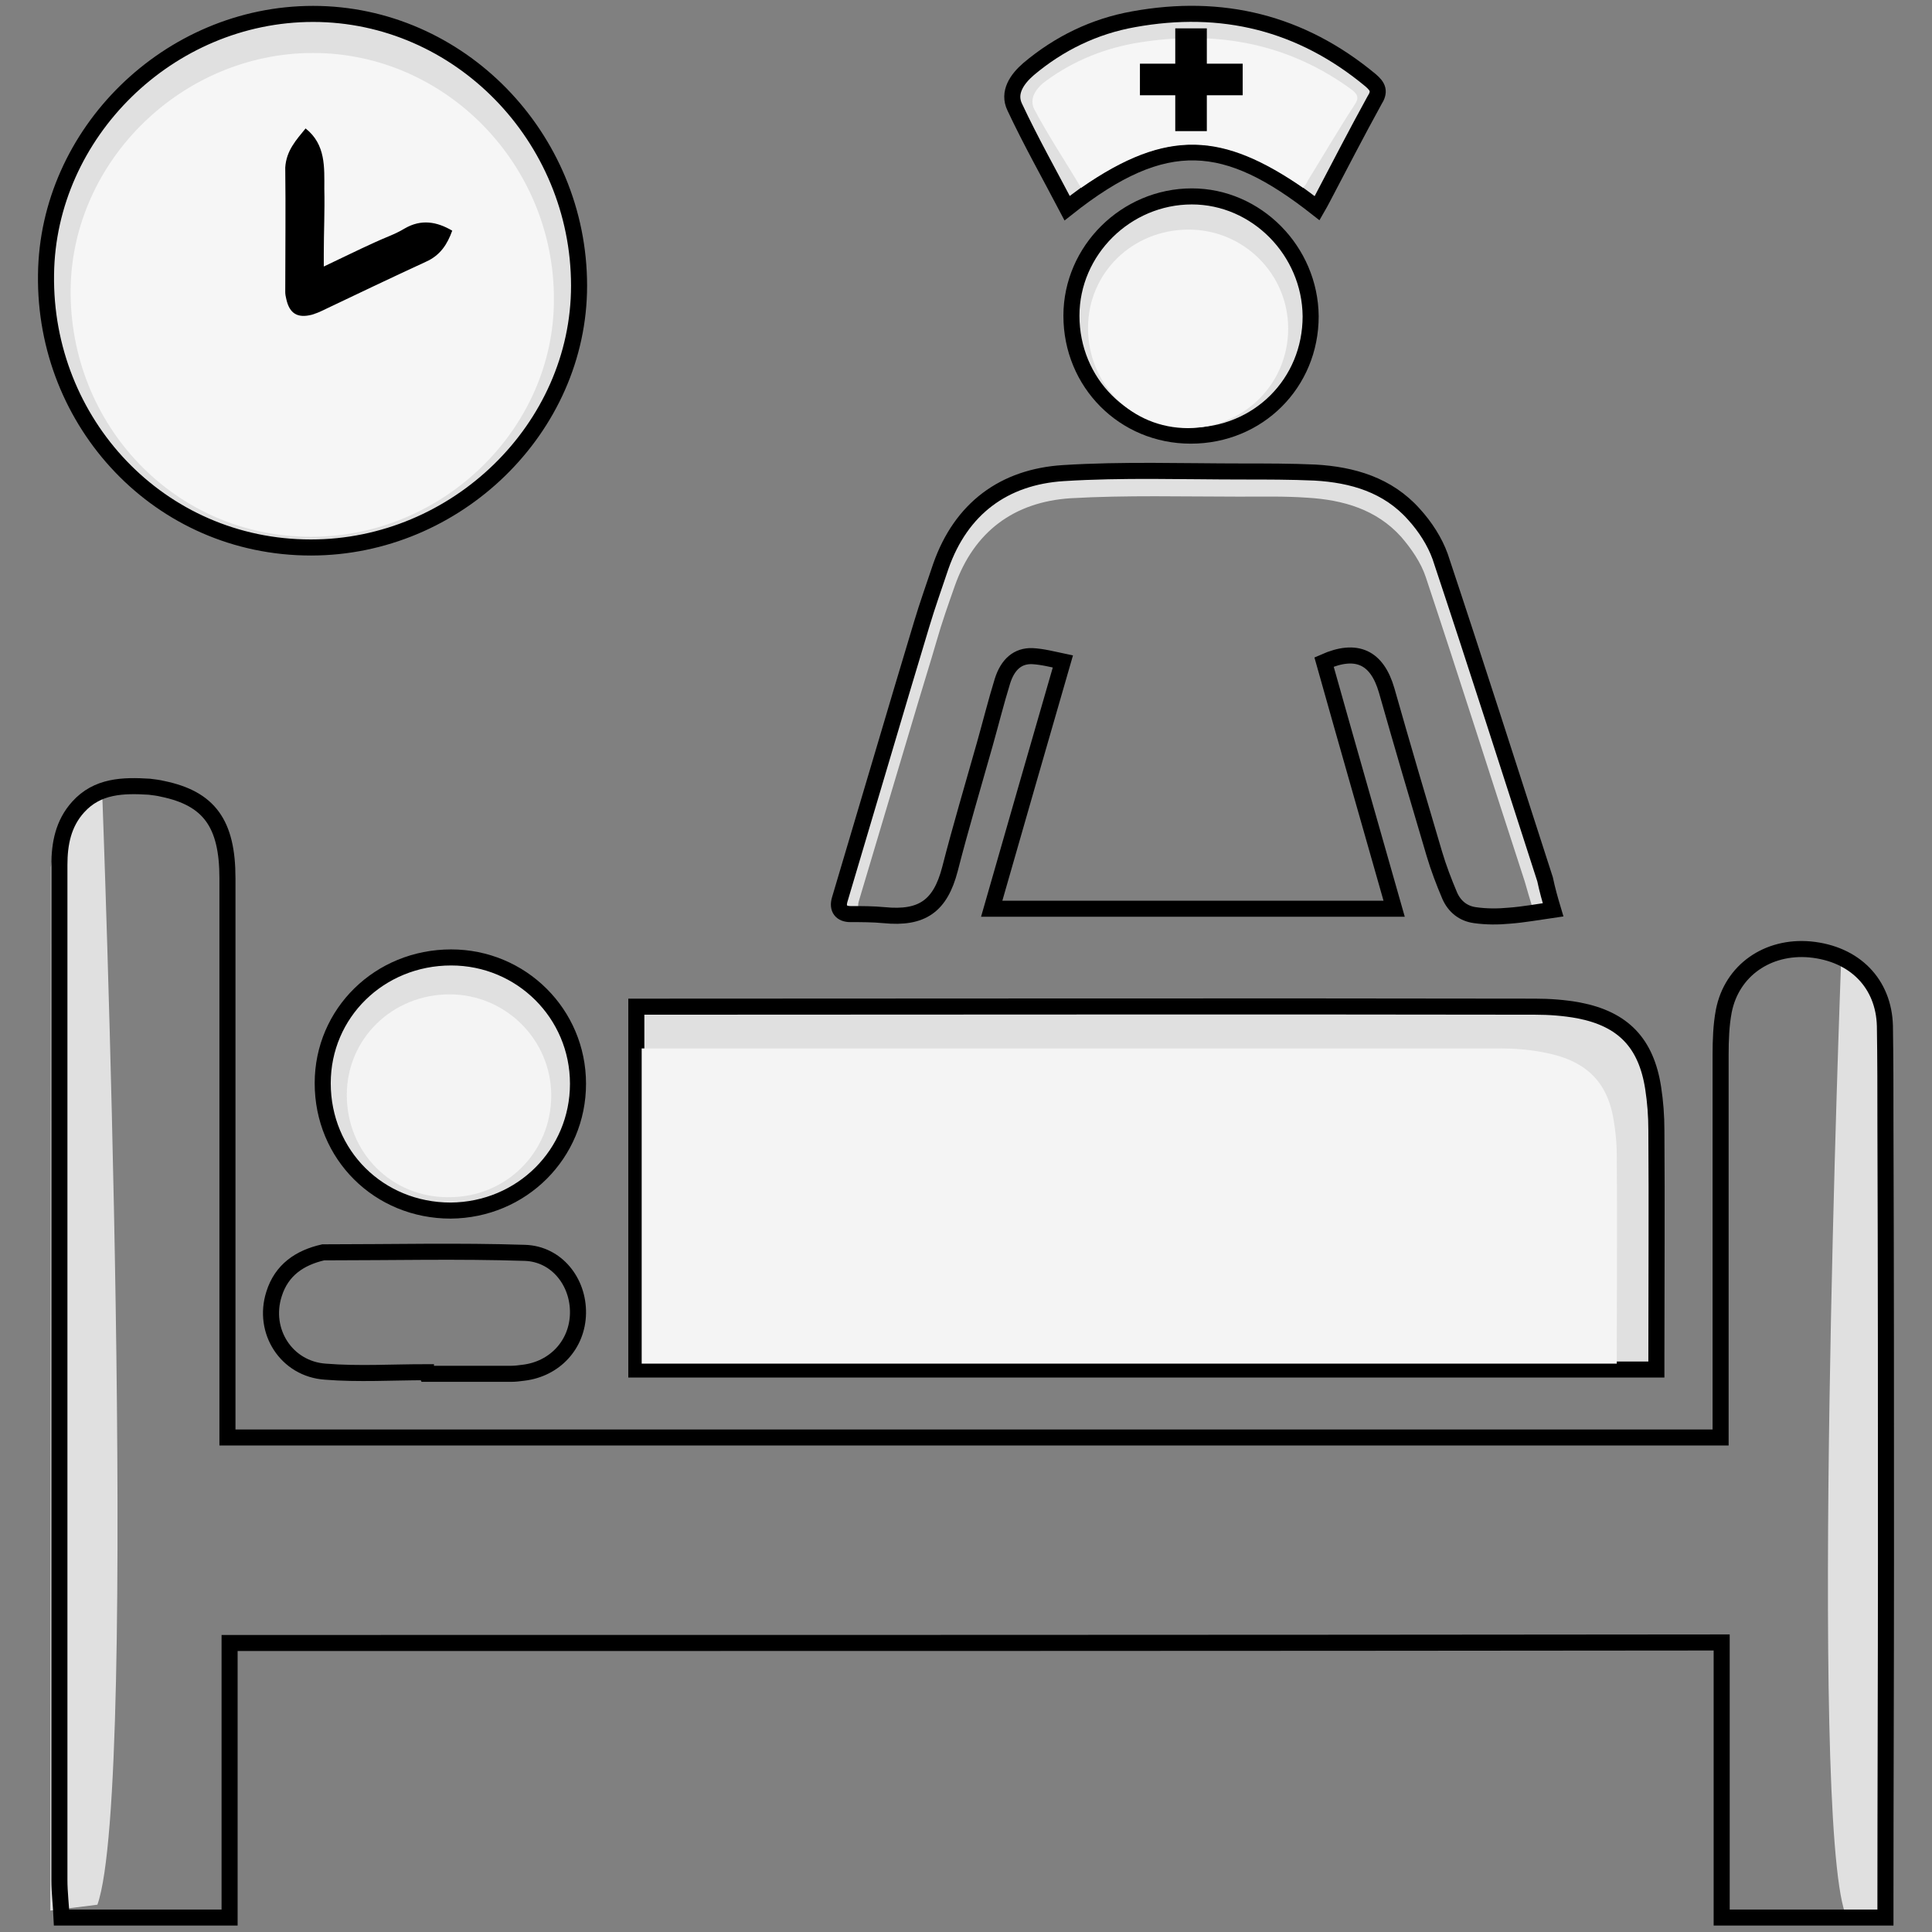 <?xml version="1.0" encoding="utf-8"?>
<!-- Generator: Adobe Illustrator 24.3.0, SVG Export Plug-In . SVG Version: 6.00 Build 0)  -->
<svg version="1.1" id="Layer_1" xmlns="http://www.w3.org/2000/svg" xmlns:xlink="http://www.w3.org/1999/xlink" x="0px" y="0px"
	 viewBox="0 0 361 361" style="enable-background:new 0 0 361 361;" xml:space="preserve">
<rect x="0" y="0" width="361" height="361" fill="#808080" stroke="none"/>
<style type="text/css">
	.st0{fill:#E0E0E0;}
	.st1{fill:none;stroke:#000000;stroke-width:3;stroke-miterlimit:10;}
	.st2{fill:#E0E0E0;stroke:#000000;stroke-width:3;stroke-miterlimit:10;}
	.st3{fill:#F6F6F6;}
	.st4{fill:#F4F4F4;}
</style>
<g>
	<path class="st0" d="M344,180.1c0,0-6,158.5,0.8,177.5l7.5,0.9l-0.1-166.7C352.2,191.7,350.8,181.2,344,180.1z"/>
	<path class="st0" d="M290.2,170c-2.8,0.4-5.5,0.9-8.2,1.1c-1.5,0.1-3,0.2-4.5,0.1c0.4,0,0.8-0.1,1.2-0.1c2.6-0.2,5.1-0.7,7.8-1
		c-0.6-1.9-1.1-3.7-1.6-5.4c-6.2-19-12.2-38-18.5-56.9c-0.9-2.7-2.7-5.3-4.6-7.5c-4.6-5.1-10.8-6.9-17.5-7.3
		c-4.2-0.3-8.5-0.2-12.7-0.2c-10.5,0-21.1-0.3-31.6,0.3c-10.5,0.7-18,6.2-21.6,16.4c-1.2,3.4-2.4,6.8-3.4,10.3
		c-1.1,3.8-2.3,7.6-3.4,11.3c-3.7,12.4-7.4,24.8-11.1,37.2c-0.5,1.6,0.3,2.5,1.9,2.5c2,0,4,0,6,0.2c0.1,0,0.3,0,0.4,0
		c-1.1,0.1-2.3,0.1-3.7,0c-2.1-0.2-4.2-0.2-6.3-0.2c-1.7,0-2.5-1-2-2.7c3.9-13.1,7.8-26.3,11.7-39.4c1.2-4,2.4-8,3.6-12
		c1.1-3.7,2.4-7.3,3.6-10.9c3.8-10.8,11.8-16.7,22.9-17.4c11.1-0.7,22.3-0.3,33.5-0.3c4.5,0,9,0,13.5,0.2c7,0.4,13.6,2.3,18.5,7.8
		c2.1,2.3,3.9,5.1,4.9,7.9c6.7,20.1,13.1,40.2,19.6,60.3C289.1,166.2,289.6,168,290.2,170z"/>
	<path class="st0" d="M19.1,148.3c0,0,7,185.4-0.9,207.6L9.4,357l0.1-195C9.5,162,11.2,149.6,19.1,148.3z"/>
	<path class="st1" d="M290.2,170c-2.8,0.4-5.5,0.9-8.2,1.1c-2.1,0.2-4.3,0.2-6.4-0.1c-2.2-0.3-3.8-1.6-4.7-3.6
		c-1.1-2.6-2.1-5.2-2.9-7.9c-3-10.1-6-20.3-8.9-30.5c-1.8-6.2-5.6-8-11.7-5.3c4.3,15.3,8.7,30.6,13.1,46.1h-75.2
		c4.4-15.4,8.8-30.6,13.3-46.2c-1.9-0.4-3.8-0.9-5.7-1c-2.7-0.1-4.6,1.5-5.6,4.7c-1.2,3.9-2.2,7.9-3.3,11.8
		c-2.2,7.8-4.5,15.5-6.5,23.3c-1.8,6.9-5.2,9.3-12.3,8.6c-2.1-0.2-4.2-0.2-6.3-0.2c-1.7,0-2.5-1-2-2.7c3.9-13.1,7.8-26.3,11.7-39.4
		c1.2-4,2.4-8,3.6-12c1.1-3.7,2.4-7.3,3.6-10.9c3.8-10.8,11.8-16.7,22.9-17.4c11.1-0.7,22.3-0.3,33.5-0.3c4.5,0,9,0,13.5,0.2
		c7,0.4,13.6,2.3,18.5,7.8c2.1,2.3,3.9,5.1,4.9,7.9c6.7,20.1,13.1,40.2,19.6,60.3C289.1,166.2,289.6,168,290.2,170z"/>
	<path class="st2" d="M256.1,15c-13-10.8-27.8-14.4-44.3-11.4c-7.3,1.3-13.9,4.5-19.6,9.3c-2.2,1.9-3.9,4.4-2.6,7.1
		c3,6.4,6.5,12.6,9.8,18.9c18.4-14.6,29.9-13.2,46.7,0c0.4-0.7,0.7-1.2,1-1.8c3.2-6.1,6.4-12.3,9.7-18.3
		C257.9,17.1,257.5,16.2,256.1,15z"/>
	<path class="st2" d="M60.3,202.4c0-13.1,10.6-23.5,24-23.5c13.1,0,23.7,10.5,23.7,23.6s-10.5,23.6-23.8,23.7
		C70.8,226.2,60.3,215.8,60.3,202.4z"/>
	<path class="st2" d="M118.9,255.9c0-22.6,0-45.1,0-67.8c0.8,0,1.5,0,2.2,0c55.2,0,110.5-0.1,165.7,0c2.7,0,5.5,0.2,8.2,0.7
		c8.3,1.6,12.6,6.1,13.9,14.5c0.4,2.6,0.6,5.2,0.6,7.9c0.1,14.1,0,28.3,0,42.4c0,0.8,0,1.5,0,2.3
		C245.8,255.9,182.4,255.9,118.9,255.9z"/>
	<path class="st1" d="M42.9,307c0,17.1,0,34.2,0,51.3c-10.5,0-20.9,0-31.4,0c-0.1-2.3-0.4-4.7-0.4-7c0-47.9,0-95.8,0-143.7
		c0-15.3,0-30.7,0-46c0-3.9,0.7-7.7,3.5-10.8c3.6-4,8.4-4.1,13.3-3.8c0.8,0.1,1.7,0.2,2.5,0.4c8.7,1.8,12.1,6.5,12.1,16.7
		c0,21.2,0,42.4,0,63.6c0,12.8,0,25.7,0,38.5c0,0.8,0,1.5,0,2.4c93.1,0,185.9,0,279,0c0-0.9,0-1.7,0-2.5c0-23,0-46,0-69
		c0-2.7,0.1-5.6,0.6-8.2c1.5-7.6,8.2-12.2,16.1-11.5c8.4,0.8,13.8,6.4,14,14.3c0.1,6.2,0.1,12.5,0.1,18.7c0.1,27,0.1,53.9,0.1,80.9
		c0,21.6-0.1,43.3-0.1,64.9c0,0.7,0,1.4,0,2.1c-10.3,0-20.4,0-30.6,0c0-17.1,0-34.2,0-51.4C228.7,307,135.9,307,42.9,307z"/>
	<path class="st3" d="M252.5,16.7C241,8.3,227.8,5.6,213.1,7.9c-6.5,1-12.4,3.4-17.5,7.1c-2,1.4-3.4,3.4-2.3,5.5
		c2.6,4.9,5.8,9.7,8.7,14.6c16.3-11.3,26.6-10.2,41.5,0c0.4-0.5,0.7-0.9,0.9-1.4c2.9-4.7,5.7-9.5,8.7-14.1
		C254,18.3,253.7,17.6,252.5,16.7z"/>
	<path class="st2" d="M222.5,81.4c-12.5,0-22.3-9.9-22.3-22.4c0-12.2,10.2-22.3,22.5-22.3c12.1,0,22.1,10.2,22.2,22.4
		C244.9,71.6,235.1,81.4,222.5,81.4z"/>
	<path class="st2" d="M58.1,102.3c-28.3,0-49.9-23.3-49.5-51C8.9,24.9,31.5,2.6,58.5,2.6c27.3,0,49.7,23,49.7,50.8
		C108.2,80,85.3,102.3,58.1,102.3z"/>
	<path class="st3" d="M58.1,100.3c-25.6,0-45.2-21.1-44.9-46.3C13.5,30.1,34,9.9,58.5,9.9c24.7,0,45.1,20.8,45,46.1
		C103.5,80.1,82.8,100.3,58.1,100.3z"/>
	<path class="st4" d="M64.8,204.6c0-10.5,8.5-18.8,19.2-18.8c10.5,0,19,8.5,19,18.9c0,10.6-8.4,19-19.1,19
		C73.2,223.8,64.8,215.4,64.8,204.6z"/>
	<path class="st3" d="M203.3,61.3c0-10.3,8.3-18.4,18.8-18.4c10.3,0,18.6,8.3,18.6,18.5c0,10.3-8.2,18.5-18.7,18.6
		C211.5,80,203.3,71.8,203.3,61.3z"/>
	<path class="st1" d="M79.6,256.4c-6.3,0-12.6,0.4-18.8-0.1c-7.3-0.5-11.8-7.6-9.6-14.5c1.4-4.5,4.8-6.8,9.2-7.8c0.1,0,0.3,0,0.4,0
		c12.4,0,24.9-0.3,37.3,0.1c5.9,0.2,10,5.4,9.9,11.3c-0.1,5.8-4.3,10.4-10.2,11.1c-0.8,0.1-1.5,0.2-2.3,0.2c-5.3,0-10.5,0-15.8,0
		C79.6,256.5,79.6,256.5,79.6,256.4z"/>
	<path d="M57.1,24c3.8,3,3.5,7.3,3.5,11.3c0.1,4-0.1,8.1-0.1,12.1c0,0.7,0,1.4,0,2.4c3.4-1.6,6.4-3.1,9.5-4.5
		c1.9-0.9,3.8-1.5,5.6-2.6c3.1-1.8,6-1.3,8.9,0.4c-0.9,2.5-2.2,4.6-4.9,5.8c-6.5,3-13,6.1-19.5,9.2c-0.6,0.3-1.2,0.5-1.8,0.7
		c-2.7,0.7-4.2-0.2-4.8-2.9c-0.1-0.4-0.2-0.9-0.2-1.3c0-7.8,0.1-15.5,0-23.3C53.5,28.1,55.4,26.1,57.1,24z"/>
	<polygon points="232.2,17.8 225.5,17.8 225.5,24.5 219.6,24.5 219.6,17.8 213,17.8 213,11.9 219.6,11.9 219.6,5.3 225.5,5.3 
		225.5,11.9 232.2,11.9 	"/>
	<path class="st4" d="M119.9,254.8c0-19.6,0-39.2,0-58.9c0.7,0,1.4,0,2.1,0c52.8,0,105.5,0,158.3,0c2.6,0,5.3,0.2,7.9,0.7
		c7.9,1.4,12.1,5.3,13.3,12.6c0.4,2.3,0.6,4.5,0.6,6.8c0.1,12.3,0,24.6,0,36.8c0,0.7,0,1.3,0,2C241.2,254.8,180.6,254.8,119.9,254.8
		z"/>
</g>
</svg>
